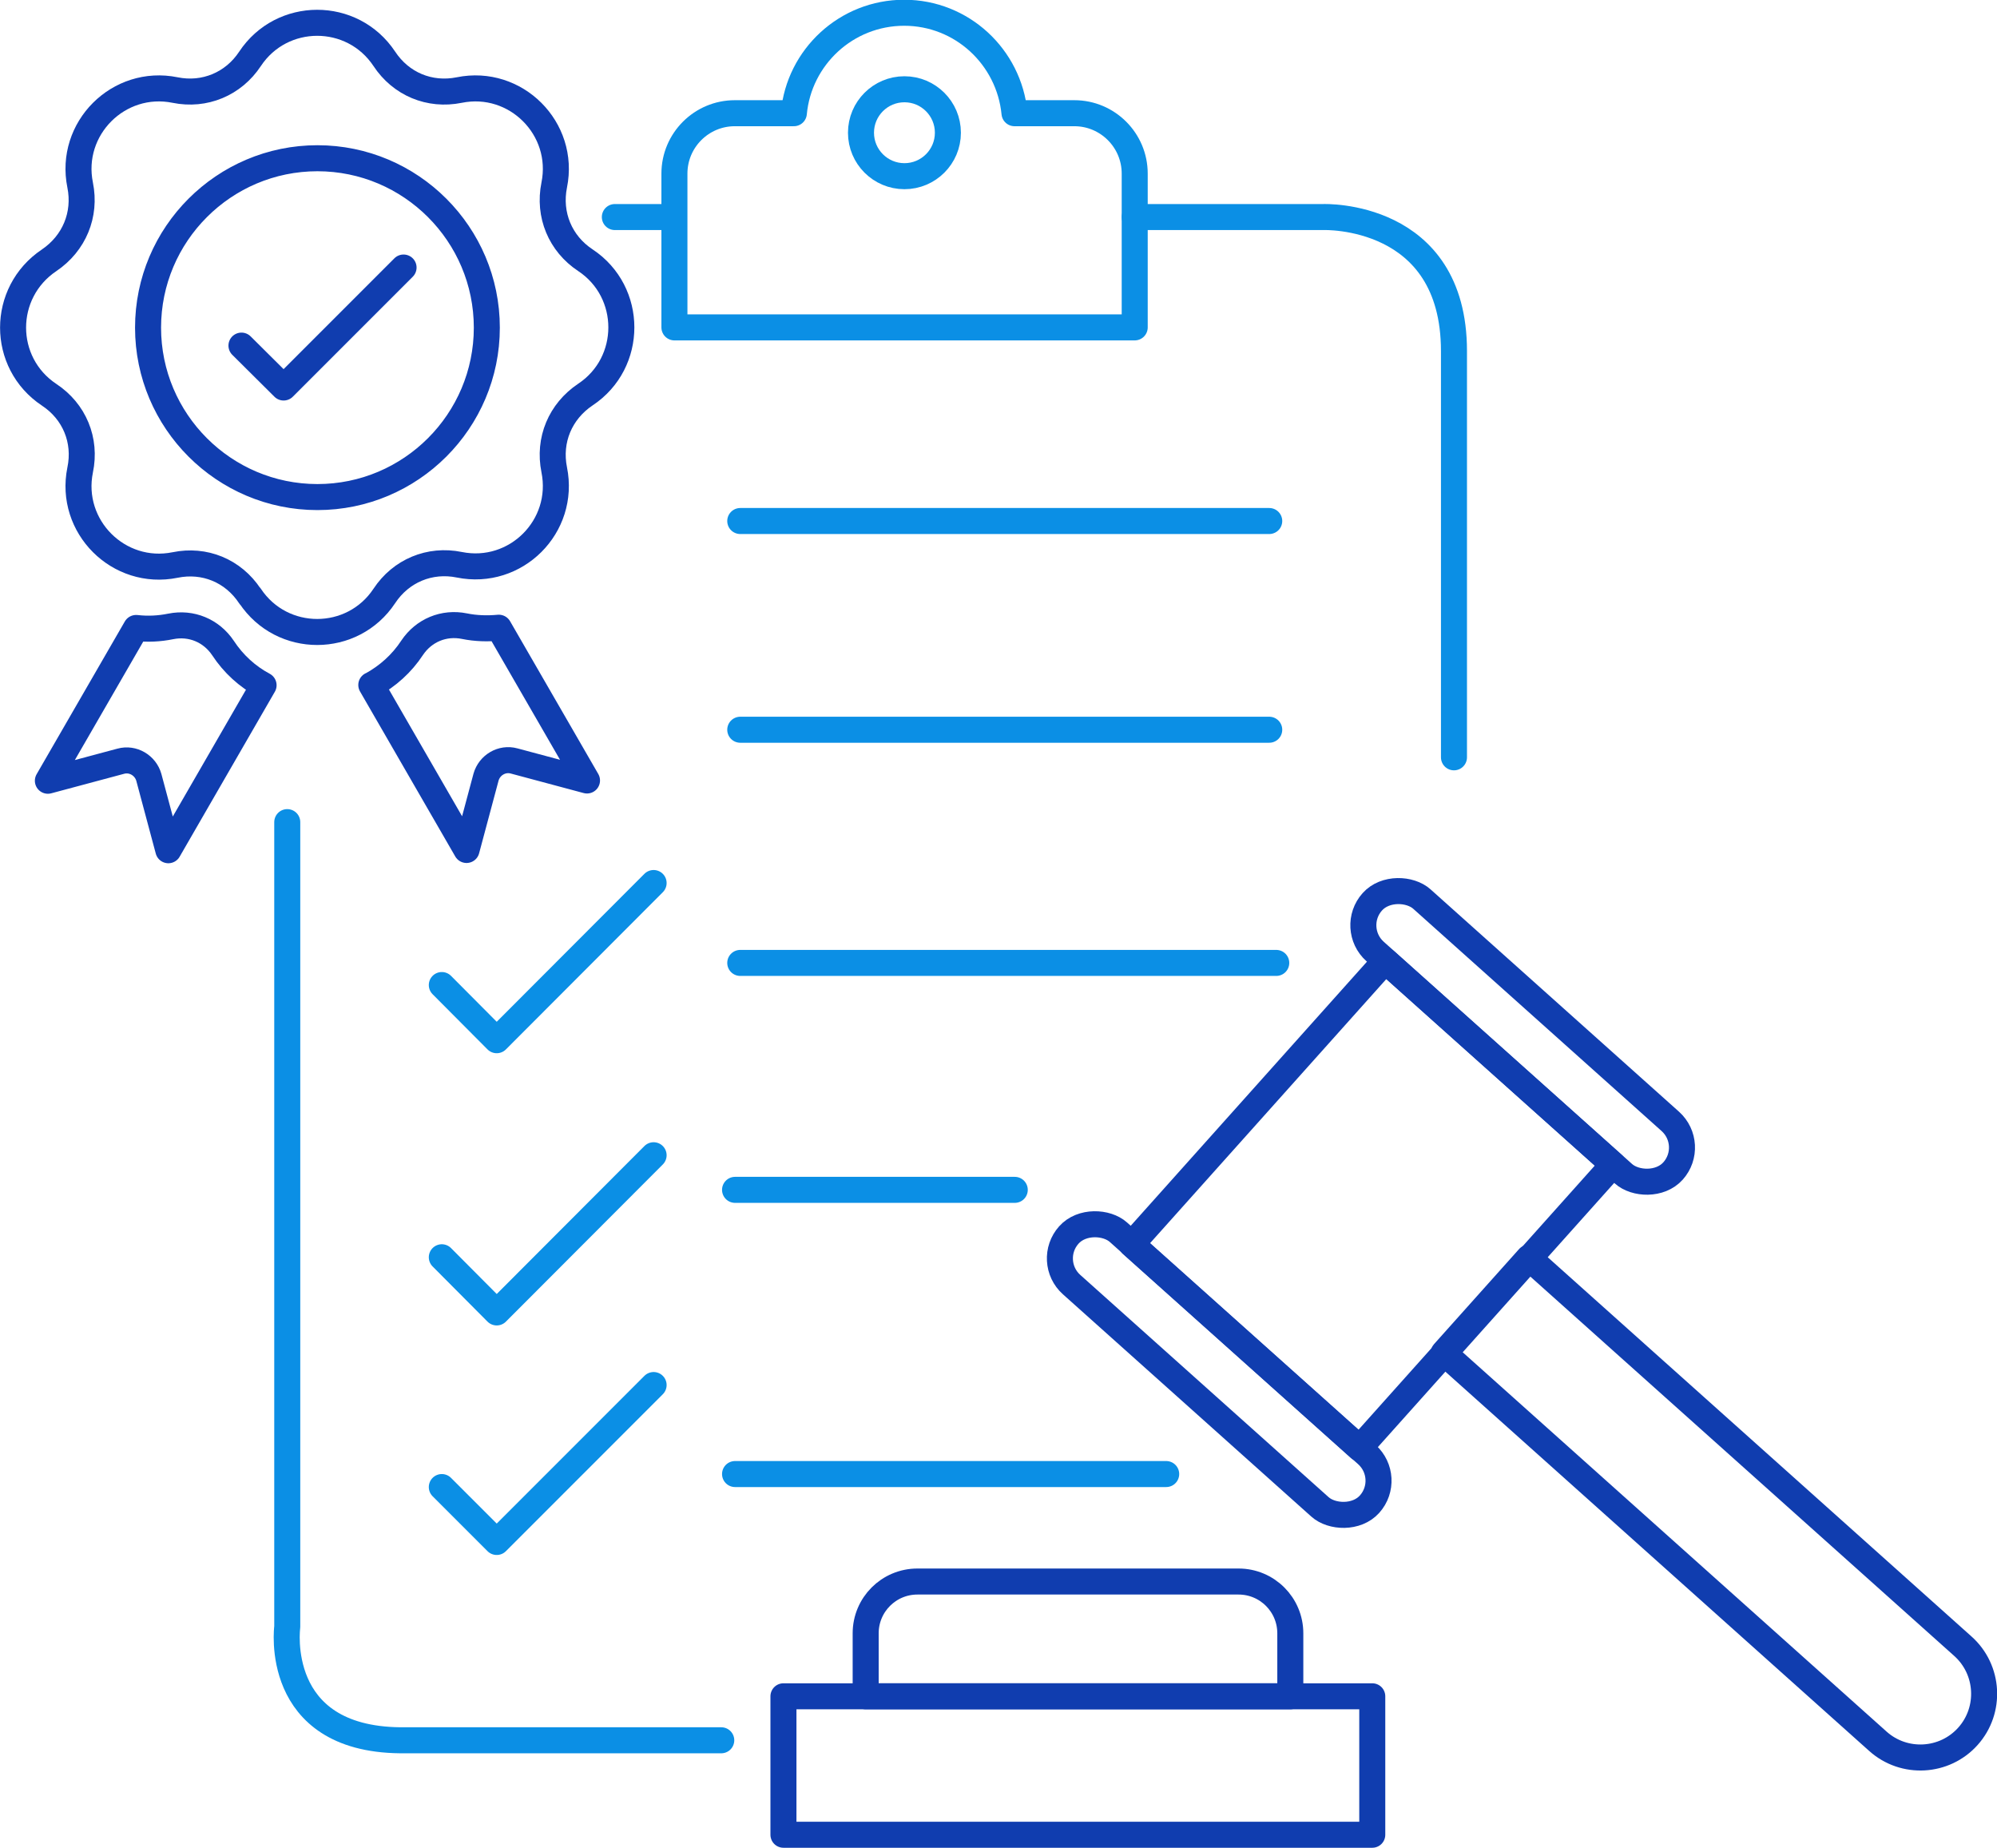 <?xml version="1.0" encoding="UTF-8"?>
<svg id="Layer_2" xmlns="http://www.w3.org/2000/svg" viewBox="0 0 76.75 71">
  <defs>
    <style>
      .cls-1, .cls-2, .cls-3, .cls-4 {
        fill: none;
        stroke-linecap: round;
        stroke-linejoin: round;
      }

      .cls-1, .cls-3 {
        stroke: #0b8fe5;
      }

      .cls-2, .cls-4 {
        stroke: #103daf;
      }

      .cls-3, .cls-4 {
        fill-rule: evenodd;
      }
    </style>
  </defs>
  <g id="Layer_1-2" data-name="Layer_1">
    <g>
      <path class="cls-4" d="M5.23,24.13l-3.39,5.87,2.8-.75c.47-.13.95.16,1.08.62l.75,2.8,3.66-6.34c-.62-.33-1.16-.82-1.56-1.43-.45-.67-1.22-.99-2.01-.83-.44.09-.89.11-1.32.06Z"/>
      <path class="cls-4" d="M14.27,26.32l3.66,6.34.75-2.8c.13-.46.61-.75,1.08-.62l2.8.75-3.39-5.87c-.43.04-.88.03-1.32-.06-.79-.16-1.56.16-2.01.83-.4.61-.94,1.09-1.56,1.43Z"/>
      <path class="cls-4" d="M9.61,22.9c1.23,1.85,3.94,1.84,5.16,0,.64-.97,1.75-1.43,2.88-1.2,2.17.44,4.09-1.47,3.65-3.65-.23-1.14.23-2.24,1.2-2.89,1.84-1.22,1.84-3.94,0-5.16-.97-.64-1.43-1.75-1.2-2.89.44-2.17-1.48-4.09-3.65-3.65-1.14.23-2.24-.23-2.88-1.2-1.23-1.85-3.94-1.84-5.16,0-.64.97-1.75,1.43-2.88,1.2-2.17-.44-4.09,1.48-3.65,3.65.23,1.14-.23,2.24-1.19,2.89C.04,11.24.04,13.94,1.89,15.17c.97.64,1.43,1.75,1.19,2.89-.44,2.17,1.48,4.09,3.65,3.65,1.12-.23,2.23.21,2.88,1.2h0ZM18.71,12.59c0,3.59-2.92,6.51-6.51,6.51s-6.51-2.92-6.51-6.51,2.92-6.51,6.51-6.51,6.51,2.92,6.51,6.51Z"/>
      <polyline class="cls-4" points="9.28 13.28 10.9 14.89 15.51 10.28"/>
      <polyline class="cls-3" points="16.98 37.85 19.09 39.97 25.12 33.93"/>
      <polyline class="cls-3" points="16.98 48.31 19.09 50.43 25.12 44.39"/>
      <polyline class="cls-3" points="16.98 57.14 19.09 59.25 25.12 53.22"/>
      <path class="cls-1" d="M43.61,6.67v5.91h-17.69v-5.91c0-1.28,1.04-2.32,2.32-2.32h2.27c.2-2.16,2.02-3.86,4.24-3.86s4.03,1.7,4.24,3.86h2.3c1.28,0,2.32,1.04,2.32,2.32Z"/>
      <circle class="cls-1" cx="34.76" cy="5.1" r="1.67"/>
      <rect class="cls-2" x="45.5" y="44.87" width="2.7" height="15.51" rx="1.35" ry="1.35" transform="translate(-23.6 52.45) rotate(-48.18)"/>
      <rect class="cls-2" x="57.17" y="32.07" width="2.7" height="15.51" rx="1.35" ry="1.35" transform="translate(-10.18 56.88) rotate(-48.18)"/>
      <rect class="cls-2" x="45.43" y="40.4" width="14.62" height="11.75" transform="translate(-16.91 54.73) rotate(-48.18)"/>
      <path class="cls-2" d="M63.92,46.02h4.9v22.39c0,1.35-1.1,2.45-2.45,2.45h0c-1.35,0-2.45-1.1-2.45-2.45v-22.39h0Z" transform="translate(-21.43 68.93) rotate(-48.18)"/>
      <line class="cls-1" x1="25.65" y1="8.34" x2="23.63" y2="8.34"/>
      <path class="cls-3" d="M43.61,8.34h7.25s5.02-.19,5.02,5.15v15.61"/>
      <path class="cls-3" d="M11.04,31.59v30.92s-.58,4.31,4.34,4.36h12.34"/>
      <rect class="cls-2" x="30.11" y="65.18" width="22.63" height="5.32"/>
      <path class="cls-2" d="M35.26,60.77h12.34c1.1,0,1.99.89,1.99,1.99v2.42h-16.32v-2.42c0-1.1.89-1.99,1.99-1.99Z"/>
      <line class="cls-1" x1="28.45" y1="20.02" x2="48.78" y2="20.02"/>
      <line class="cls-1" x1="28.45" y1="28.04" x2="48.78" y2="28.04"/>
      <line class="cls-1" x1="28.45" y1="37" x2="49.05" y2="37"/>
      <line class="cls-1" x1="28.25" y1="45.72" x2="39" y2="45.72"/>
      <line class="cls-1" x1="28.25" y1="56.64" x2="44.82" y2="56.64"/>
    </g>
  </g>
</svg>